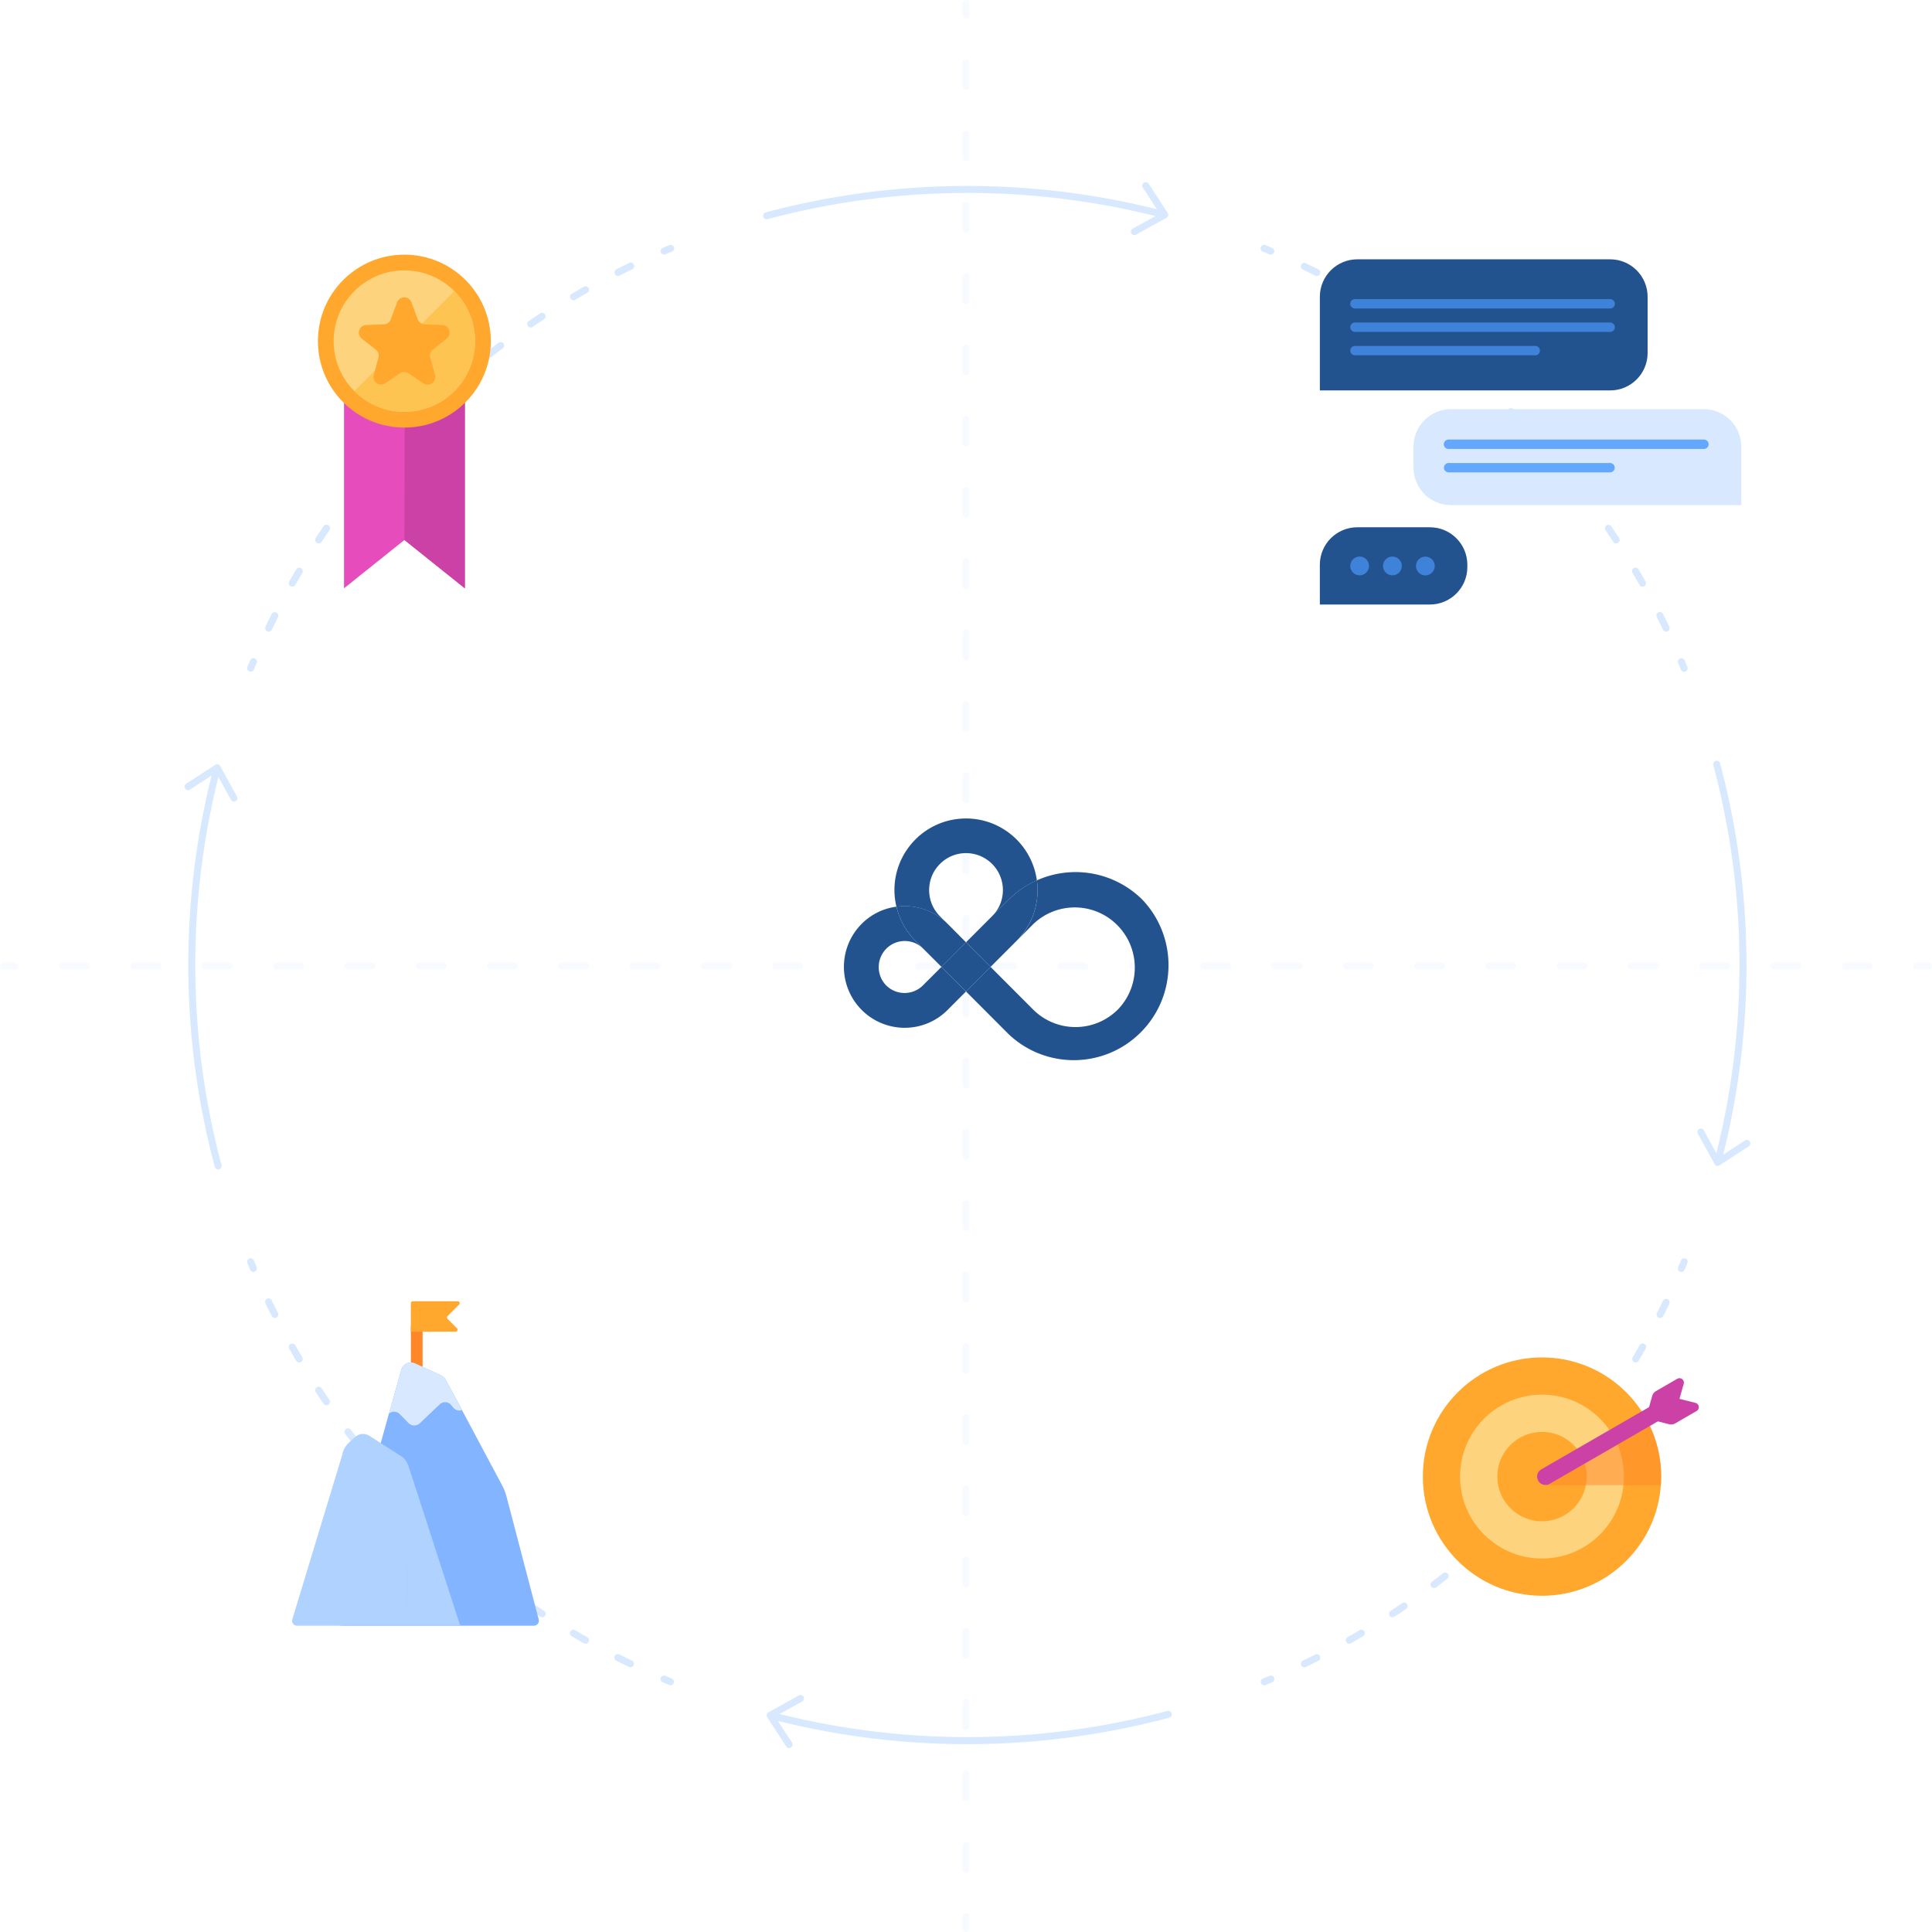 <svg xmlns="http://www.w3.org/2000/svg" width="736" height="736"><g fill="none" fill-rule="evenodd"><path fill-rule="nonzero" d="M368 7.12a1.335 1.335 0 0 1-1.335-1.335v-4.45a1.335 1.335 0 0 1 2.67 0v4.45c0 .737-.598 1.335-1.335 1.335zm1.335 704.984v-9.033a1.335 1.335 0 0 0-2.67 0v9.06a1.335 1.335 0 0 0 2.67 0v-.027zm0-27.17v-9.051a1.335 1.335 0 0 0-2.67 0v9.05a1.335 1.335 0 1 0 2.67 0zm0-27.162v-9.06a1.335 1.335 0 0 0-2.67 0v9.06a1.335 1.335 0 0 0 2.67 0zm0-27.162v-9.06a1.335 1.335 0 0 0-2.67 0v9.06a1.335 1.335 0 0 0 2.67 0zm0-27.17v-9.051a1.335 1.335 0 0 0-2.67 0v9.05a1.335 1.335 0 0 0 2.67 0zm0-27.162v-9.06a1.335 1.335 0 0 0-2.67 0v9.06a1.335 1.335 0 0 0 2.67 0zm0-27.17v-9.051a1.335 1.335 0 0 0-2.67 0v9.05a1.335 1.335 0 0 0 2.67 0zm0-27.171v-9.05a1.335 1.335 0 0 0-2.67 0v9.05a1.335 1.335 0 0 0 2.67 0zm0-27.117v-9.104a1.335 1.335 0 0 0-2.67 0v9.104a1.335 1.335 0 0 0 2.67 0zm0-27.17v-9.096a1.335 1.335 0 0 0-2.67 0v9.05a1.335 1.335 0 0 0 2.67 0v.045zm0-27.162v-9.105a1.335 1.335 0 0 0-2.67 0v9.06a1.335 1.335 0 0 0 2.67 0v.045zm0-27.162v-9.104a1.335 1.335 0 1 0-2.67 0v9.06a1.335 1.335 0 0 0 2.67 0v.044zm0-27.17v-9.105a1.335 1.335 0 0 0-2.67 0v9.06a1.335 1.335 0 0 0 2.67 0v.044zm0-27.171v-9.096a1.335 1.335 0 0 0-2.67 0v9.051a1.335 1.335 0 0 0 2.67 0v.045zm0-27.162v-9.104a1.335 1.335 0 0 0-2.67 0v9.06a1.335 1.335 0 1 0 2.67 0v.044zm0-27.17v-9.096a1.335 1.335 0 0 0-2.67 0v9.05a1.335 1.335 0 0 0 2.67 0v.045zm0-27.162v-9.105a1.335 1.335 0 0 0-2.67 0v9.06a1.335 1.335 0 0 0 2.67 0v.045zm0-27.17v-9.096a1.335 1.335 0 0 0-2.67 0v9.05a1.335 1.335 0 0 0 2.67 0v.045zm0-27.163v-9.104a1.335 1.335 0 0 0-2.67 0v9.06a1.335 1.335 0 0 0 2.67 0v.044zm0-27.17v-9.096a1.335 1.335 0 0 0-2.67 0v9.051a1.335 1.335 0 0 0 2.67 0v.045zm0-27.162v-9.104a1.335 1.335 0 0 0-2.67 0v9.06a1.335 1.335 0 0 0 2.67 0v.044zm0-27.17v-9.051a1.335 1.335 0 0 0-2.67 0v9.05a1.335 1.335 0 0 0 2.67 0zm0-27.162v-9.104a1.335 1.335 0 0 0-2.67 0v9.06a1.335 1.335 0 0 0 2.67 0v.044zm0-27.17v-9.096a1.335 1.335 0 0 0-2.67 0v9.05a1.335 1.335 0 0 0 2.67 0v.045zm0-27.162v-9.096a1.335 1.335 0 0 0-2.67 0v9.051a1.335 1.335 0 0 0 2.67 0v.045zm0-27.233v-9.033a1.335 1.335 0 0 0-2.67 0v9.033a1.335 1.335 0 0 0 2.67 0zm0 701.718v-4.45a1.335 1.335 0 1 0-2.67 0v4.45a1.335 1.335 0 0 0 2.67 0zM5.785 369.335h-4.45a1.335 1.335 0 0 1 0-2.67h4.45a1.335 1.335 0 0 1 0 2.67zM713.439 368c0-.737-.597-1.335-1.335-1.335h-9.033a1.335 1.335 0 0 0 0 2.67h9.06A1.335 1.335 0 0 0 713.44 368zm-27.17 0c0-.737-.598-1.335-1.335-1.335h-9.051a1.335 1.335 0 0 0 0 2.67h9.05c.738 0 1.336-.598 1.336-1.335zm-27.162 0c0-.737-.598-1.335-1.335-1.335h-9.06a1.335 1.335 0 0 0 0 2.67h9.06c.737 0 1.335-.598 1.335-1.335zm-27.162 0c0-.737-.597-1.335-1.335-1.335h-9.06a1.335 1.335 0 0 0 0 2.67h9.06a1.335 1.335 0 0 0 1.335-1.335zm-27.17 0c0-.737-.598-1.335-1.335-1.335h-9.051a1.335 1.335 0 0 0 0 2.67h9.05c.738 0 1.336-.598 1.336-1.335zm-27.162 0c0-.737-.598-1.335-1.335-1.335h-9.06a1.335 1.335 0 0 0 0 2.67h9.06a1.335 1.335 0 0 0 1.308-1.335h.027zm-27.17 0a1.335 1.335 0 0 0-1.335-1.335h-9.051a1.335 1.335 0 0 0 0 2.67h9.05c.738 0 1.336-.598 1.336-1.335zm-27.171 0c0-.737-.598-1.335-1.335-1.335h-9.05a1.335 1.335 0 0 0 0 2.67h9.05a1.335 1.335 0 0 0 1.362-1.335h-.027zm-27.162 0c0-.72-.57-1.31-1.29-1.335h-9.104a1.335 1.335 0 0 0 0 2.67h9.104a1.335 1.335 0 0 0 1.29-1.335zm-27.17 0c0-.737-.598-1.335-1.335-1.335h-9.051a1.335 1.335 0 0 0 0 2.67h9.05c.738 0 1.336-.598 1.336-1.335zm-27.162 0c0-.737-.598-1.335-1.335-1.335h-9.06a1.335 1.335 0 0 0 0 2.67h9.06c.737 0 1.335-.598 1.335-1.335zm-27.162 0c0-.737-.597-1.335-1.335-1.335h-9.06a1.335 1.335 0 1 0 0 2.67h9.06c.738 0 1.335-.598 1.335-1.335zm-27.17 0c0-.737-.598-1.335-1.335-1.335h-9.06a1.335 1.335 0 0 0 0 2.67h9.06a1.335 1.335 0 0 0 1.335-1.335zm-27.17 0c0-.737-.599-1.335-1.336-1.335h-9.05a1.335 1.335 0 0 0 0 2.67h9.05c.737 0 1.335-.598 1.335-1.335zm-27.163 0c0-.737-.597-1.335-1.335-1.335h-9.06a1.335 1.335 0 0 0 0 2.67h9.06c.738 0 1.335-.598 1.335-1.335zm-27.17 0c0-.737-.598-1.335-1.335-1.335h-9.051a1.335 1.335 0 0 0 0 2.67h9.05c.738 0 1.336-.598 1.336-1.335zm-27.162 0c0-.737-.598-1.335-1.335-1.335h-9.06a1.335 1.335 0 0 0 0 2.67h9.06c.737 0 1.335-.598 1.335-1.335zm-27.17 0c0-.737-.598-1.335-1.335-1.335h-9.051a1.335 1.335 0 0 0 0 2.67h9.05a1.335 1.335 0 0 0 1.336-1.335zm-27.162 0c0-.737-.598-1.335-1.335-1.335h-9.06a1.335 1.335 0 0 0 0 2.67h9.06c.737 0 1.335-.598 1.335-1.335zm-27.17 0c0-.737-.598-1.335-1.336-1.335h-9.05a1.335 1.335 0 0 0 0 2.67h9.05c.738 0 1.335-.598 1.335-1.335zm-27.162 0c0-.737-.598-1.335-1.335-1.335h-9.06a1.335 1.335 0 0 0 0 2.67h9.06c.737 0 1.335-.598 1.335-1.335zm-27.171 0c0-.737-.598-1.335-1.335-1.335h-9.006a1.335 1.335 0 0 0 0 2.67h9.05a1.335 1.335 0 0 0 1.291-1.335zm-27.162 0c0-.737-.597-1.335-1.335-1.335h-9.06a1.335 1.335 0 0 0 0 2.67h9.06c.738 0 1.335-.598 1.335-1.335zm-27.17 0c0-.737-.598-1.335-1.335-1.335h-9.051a1.335 1.335 0 0 0 0 2.67h9.05c.738 0 1.336-.598 1.336-1.335zm-27.162 0c0-.737-.598-1.335-1.335-1.335h-9.05a1.335 1.335 0 0 0 0 2.67h9.05c.737 0 1.335-.598 1.335-1.335zm-27.17 0a1.335 1.335 0 0 0-1.353-1.335h-9.033a1.335 1.335 0 0 0 0 2.67h9.033A1.335 1.335 0 0 0 34.28 368zM736 368c0-.737-.598-1.335-1.335-1.335h-4.45a1.335 1.335 0 0 0 0 2.67h4.45c.737 0 1.335-.598 1.335-1.335z" fill="#D8E9FF" opacity=".2"/><g fill="#D8E9FF" fill-rule="nonzero"><path d="M654.56 443.309a1.104 1.104 0 0 1-.339-.045 1.344 1.344 0 0 1-.961-1.629 295.735 295.735 0 0 0-.56-150.128 1.336 1.336 0 1 1 2.58-.694 298.547 298.547 0 0 1 .57 151.499 1.344 1.344 0 0 1-1.29.997z"/><path d="M664.705 434.489l-9.914 6.452-5.714-10.359a1.335 1.335 0 0 0-1.78-.525 1.335 1.335 0 0 0-.525 1.78l6.408 11.623a1.335 1.335 0 0 0 1.895.472l11.116-7.236a1.317 1.317 0 0 0 .392-1.842 1.317 1.317 0 0 0-1.878-.365zM96.543 484.541a1.335 1.335 0 0 1-1.228-.82c-.356-.818-.703-1.646-1.041-2.473a1.335 1.335 0 1 1 2.465-1.015c.338.819.685 1.629 1.032 2.448a1.344 1.344 0 0 1-1.228 1.86zm143.614 150.617a1.38 1.38 0 0 1-.588-.133 335.087 335.087 0 0 1-4.743-2.35 1.335 1.335 0 1 1 1.21-2.376c1.56.783 3.127 1.557 4.699 2.323a1.335 1.335 0 0 1-.578 2.536zm-17.114-8.97a1.353 1.353 0 0 1-.659-.179c-1.54-.89-3.062-1.78-4.583-2.67a1.335 1.335 0 1 1 1.361-2.296 243.99 243.99 0 0 0 4.54 2.626 1.335 1.335 0 0 1-.66 2.5v.018zm-16.491-10.075a1.3 1.3 0 0 1-.73-.223 246.614 246.614 0 0 1-4.397-2.945 1.335 1.335 0 0 1 1.504-2.208c1.442.985 2.896 1.958 4.361 2.92a1.335 1.335 0 0 1-.738 2.456zm-15.797-11.134a1.353 1.353 0 0 1-.801-.267 327.568 327.568 0 0 1-4.2-3.23 1.335 1.335 0 1 1 1.645-2.1 286.128 286.128 0 0 0 4.157 3.194 1.326 1.326 0 0 1 .267 1.87 1.353 1.353 0 0 1-1.068.533zm-15.04-12.139a1.308 1.308 0 0 1-.89-.32 242.396 242.396 0 0 1-3.979-3.489 1.336 1.336 0 0 1 1.78-1.993 365.309 365.309 0 0 0 3.943 3.462 1.335 1.335 0 0 1-.89 2.34h.035zm-14.24-13.082a1.353 1.353 0 0 1-.89-.383c-1.255-1.246-2.51-2.492-3.747-3.747a1.337 1.337 0 1 1 1.905-1.877 218.865 218.865 0 0 0 3.71 3.71 1.335 1.335 0 0 1 0 1.896 1.31 1.31 0 0 1-.96.4h-.018zm-13.35-13.99a1.317 1.317 0 0 1-.996-.445c-1.184-1.318-2.341-2.67-3.498-3.979a1.346 1.346 0 0 1 2.02-1.78c1.148 1.327 2.296 2.67 3.462 3.943a1.326 1.326 0 0 1-.107 1.887 1.29 1.29 0 0 1-.845.374h-.036zm-12.37-14.827a1.308 1.308 0 0 1-1.05-.508 239.597 239.597 0 0 1-3.23-4.2 1.338 1.338 0 0 1 2.135-1.611 298.605 298.605 0 0 0 3.195 4.165 1.326 1.326 0 0 1-1.05 2.154zm-11.418-15.601a1.362 1.362 0 0 1-1.104-.579 192.827 192.827 0 0 1-2.946-4.45 1.337 1.337 0 0 1 2.234-1.468 276.67 276.67 0 0 0 2.92 4.37 1.335 1.335 0 0 1-.348 1.85c-.217.17-.481.267-.756.277zm-10.368-16.313c-.47 0-.907-.246-1.148-.65a355.188 355.188 0 0 1-2.67-4.592 1.335 1.335 0 0 1 2.322-1.317c.89 1.521 1.78 3.043 2.67 4.547a1.326 1.326 0 0 1-.462 1.825c-.214.13-.462.195-.712.187zm-9.283-16.954a1.344 1.344 0 0 1-1.192-.739 435.82 435.82 0 0 0-2.34-4.734 1.335 1.335 0 1 1 2.402-1.157c.756 1.575 1.54 3.15 2.323 4.708a1.335 1.335 0 0 1-1.193 1.94v-.018zM255.42 642.01a1.326 1.326 0 0 1-.516-.098l-2.474-1.041a1.336 1.336 0 0 1 1.05-2.457l2.448 1.033a1.335 1.335 0 0 1-.508 2.563zm113.115 22.436a297.604 297.604 0 0 1-74.66-9.487 1.355 1.355 0 0 1 .704-2.617 295.77 295.77 0 0 0 150.137-.56 1.335 1.335 0 0 1 .685 2.58 297.71 297.71 0 0 1-76.866 10.084z"/><path d="M301.698 663.815l-6.453-9.914 10.36-5.714a1.335 1.335 0 0 0 .525-1.78 1.344 1.344 0 0 0-1.78-.525l-11.614 6.408a1.335 1.335 0 0 0-.472 1.895l7.226 11.125a1.344 1.344 0 0 0 1.852.392 1.326 1.326 0 0 0 .356-1.887zM641.566 255.89c-.54 0-1.026-.327-1.228-.828-.339-.818-.686-1.628-1.033-2.447a1.336 1.336 0 0 1 2.457-1.05l1.04 2.474a1.335 1.335 0 0 1-.72 1.78 1.308 1.308 0 0 1-.516.071zm-6.844-15.263a1.344 1.344 0 0 1-1.201-.756c-.766-1.575-1.54-3.15-2.323-4.708a1.335 1.335 0 1 1 2.376-1.21 293.577 293.577 0 0 1 2.35 4.752 1.344 1.344 0 0 1-1.202 1.922zm-8.97-17.123c-.485 0-.931-.262-1.167-.685-.89-1.522-1.735-3.035-2.67-4.539a1.339 1.339 0 1 1 2.305-1.361c.896 1.518 1.786 3.05 2.67 4.592a1.344 1.344 0 0 1-1.157 1.993h.018zm-10.084-16.5c-.45.002-.87-.226-1.113-.605-.96-1.46-1.94-2.919-2.928-4.36a1.335 1.335 0 1 1 2.208-1.505 270.93 270.93 0 0 1 2.945 4.406 1.317 1.317 0 0 1-.382 1.842 1.3 1.3 0 0 1-.73.222zM604.534 191.2a1.326 1.326 0 0 1-1.068-.534c-1.05-1.4-2.115-2.786-3.195-4.156a1.335 1.335 0 1 1 2.1-1.647 327.566 327.566 0 0 1 3.231 4.2 1.335 1.335 0 0 1-1.068 2.137zm-12.139-15.04a1.353 1.353 0 0 1-1.014-.464 305.307 305.307 0 0 0-3.462-3.951 1.336 1.336 0 0 1 1.993-1.78c1.175 1.308 2.34 2.67 3.498 3.978a1.326 1.326 0 0 1-.143 1.878 1.3 1.3 0 0 1-.872.338zm-13.091-14.24c-.358 0-.702-.145-.952-.4a291.813 291.813 0 0 0-3.711-3.712 1.337 1.337 0 1 1 1.877-1.904 247.31 247.31 0 0 1 3.738 3.746 1.326 1.326 0 0 1 0 1.887c-.243.27-.588.429-.952.436v-.053zm-13.981-13.296c-.329 0-.645-.12-.89-.338a288.51 288.51 0 0 0-3.943-3.462 1.346 1.346 0 0 1 1.78-2.02 242.402 242.402 0 0 1 3.978 3.488 1.335 1.335 0 0 1-.89 2.332h-.035zm-14.827-12.46a1.344 1.344 0 0 1-.819-.285 321.526 321.526 0 0 0-4.165-3.194 1.338 1.338 0 0 1 1.61-2.136 290.767 290.767 0 0 1 4.201 3.23c.576.456.675 1.29.223 1.87-.25.326-.639.517-1.05.515zm-15.628-11.373a1.32 1.32 0 0 1-.756-.24 309.665 309.665 0 0 0-4.361-2.92 1.335 1.335 0 1 1 1.468-2.225c1.478.97 2.937 1.95 4.397 2.946.608.414.767 1.241.356 1.851-.25.364-.662.584-1.104.588zm-16.277-10.369c-.238 0-.472-.065-.677-.186a1519.3 1519.3 0 0 0-4.539-2.67 1.335 1.335 0 0 1 1.318-2.323c1.53.89 3.061 1.78 4.574 2.67.61.37.82 1.156.472 1.78a1.344 1.344 0 0 1-1.148.73zm-16.91-9.282a1.344 1.344 0 0 1-.632-.124 345.97 345.97 0 0 0-4.699-2.323 1.335 1.335 0 1 1 1.157-2.403c1.596.765 3.178 1.545 4.744 2.34a1.335 1.335 0 0 1-.596 2.528l.026-.018zm-17.594-8.134a1.344 1.344 0 0 1-.516-.107l-2.448-1.032a1.335 1.335 0 1 1 1.015-2.465c.827.338 1.655.685 2.474 1.04a1.335 1.335 0 0 1 .712 1.78 1.351 1.351 0 0 1-1.237.784zM481.63 642.01a1.335 1.335 0 0 1-.516-2.563l2.457-1.033a1.335 1.335 0 1 1 1.04 2.457l-2.473 1.04c-.16.068-.334.102-.508.099zm15.263-6.844a1.335 1.335 0 0 1-.578-2.536 384.955 384.955 0 0 0 4.708-2.332 1.335 1.335 0 1 1 1.201 2.385 220.811 220.811 0 0 1-4.752 2.35c-.18.087-.378.132-.579.133zm17.123-8.98a1.335 1.335 0 0 1-.658-2.492c1.521-.89 3.043-1.735 4.547-2.67a1.339 1.339 0 1 1 1.362 2.305 579.764 579.764 0 0 1-4.592 2.67c-.2.118-.427.183-.659.187zm16.5-10.074a1.335 1.335 0 0 1-.739-2.448 287.42 287.42 0 0 0 4.37-2.928 1.335 1.335 0 0 1 1.504 2.208 186.37 186.37 0 0 1-4.45 2.945 1.3 1.3 0 0 1-.685.223zm15.806-11.134a1.335 1.335 0 0 1-.81-2.403 298.606 298.606 0 0 0 4.165-3.195 1.335 1.335 0 1 1 1.646 2.1 375.035 375.035 0 0 1-4.2 3.231 1.353 1.353 0 0 1-.801.267zm15.04-12.139a1.353 1.353 0 0 1-1.014-.463 1.326 1.326 0 0 1 .142-1.877 245.805 245.805 0 0 0 3.943-3.471 1.336 1.336 0 1 1 1.78 1.993 217.798 217.798 0 0 1-3.979 3.498c-.243.206-.552.32-.872.32zm14.24-13.091a1.335 1.335 0 0 1-.89-2.287 218.863 218.863 0 0 0 3.71-3.711 1.335 1.335 0 1 1 1.834 1.877 370.92 370.92 0 0 1-3.747 3.738 1.317 1.317 0 0 1-.925.383h.018zm13.35-13.981a1.335 1.335 0 0 1-.998-2.225 365.32 365.32 0 0 0 3.462-3.943 1.346 1.346 0 1 1 2.02 1.78 217.801 217.801 0 0 1-3.497 3.978 1.317 1.317 0 0 1-1.015.41h.027zm12.396-14.827a1.29 1.29 0 0 1-.818-.285 1.326 1.326 0 0 1-.232-1.869 241.837 241.837 0 0 0 3.195-4.165 1.338 1.338 0 0 1 2.136 1.61 375.032 375.032 0 0 1-3.23 4.201c-.263.326-.66.513-1.077.508h.026zm11.41-15.592a1.397 1.397 0 0 1-.757-.232 1.344 1.344 0 0 1-.347-1.86 278.814 278.814 0 0 0 2.92-4.36 1.337 1.337 0 1 1 2.233 1.468 290.94 290.94 0 0 1-2.946 4.396 1.326 1.326 0 0 1-1.13.588h.027zm10.368-16.313a1.335 1.335 0 0 1-1.148-2.012c.89-1.507 1.765-3.02 2.625-4.539a1.335 1.335 0 0 1 2.323 1.318c-.89 1.53-1.78 3.061-2.67 4.574-.24.411-.681.663-1.157.659h.027zm9.273-16.91c-.207 0-.411-.048-.596-.142a1.344 1.344 0 0 1-.596-1.78 216.15 216.15 0 0 0 2.331-4.7 1.335 1.335 0 0 1 2.403 1.158 261.09 261.09 0 0 1-2.35 4.743 1.326 1.326 0 0 1-1.219.686l.027.035zm8.134-17.585a1.335 1.335 0 0 1-1.228-1.86c.347-.82.694-1.63 1.033-2.448a1.335 1.335 0 1 1 2.465 1.015l-1.041 2.474c-.21.493-.693.815-1.229.819zM83.087 445.47a1.344 1.344 0 0 1-1.29-.997 298.254 298.254 0 0 1-.57-151.49 1.335 1.335 0 1 1 2.58.668 295.637 295.637 0 0 0 .57 150.137 1.344 1.344 0 0 1-.943 1.638c-.114.028-.23.043-.347.044z"/><path d="M72.372 300.808l9.914-6.453 5.713 10.36c.352.63 1.143.863 1.78.525a1.335 1.335 0 0 0 .517-1.78l-6.4-11.614a1.344 1.344 0 0 0-1.904-.472l-11.08 7.19a1.344 1.344 0 0 0-.391 1.852 1.335 1.335 0 0 0 1.85.392zM292.05 83.532a1.335 1.335 0 0 1-.347-2.626 298.29 298.29 0 0 1 151.499-.57 1.335 1.335 0 0 1-.668 2.582 295.637 295.637 0 0 0-150.137.57c-.113.027-.23.042-.347.044z"/><path d="M435.379 71.482l6.452 9.914-10.359 5.713a1.326 1.326 0 0 0-.525 1.78 1.326 1.326 0 0 0 1.78.517l11.623-6.4a1.335 1.335 0 0 0 .471-1.895l-7.208-11.089a1.335 1.335 0 0 0-1.842-.391 1.326 1.326 0 0 0-.392 1.85zM252.981 97.006a1.335 1.335 0 0 1-.525-2.563c.828-.356 1.646-.703 2.474-1.041a1.335 1.335 0 1 1 1.023 2.465l-2.447 1.032c-.166.07-.345.107-.525.107zM102.346 240.602a1.344 1.344 0 0 1-1.202-1.923 319.087 319.087 0 0 1 2.34-4.743 1.353 1.353 0 1 1 2.422 1.21 431.723 431.723 0 0 0-2.323 4.7c-.23.471-.713.767-1.237.756zm8.988-17.114a1.326 1.326 0 0 1-1.157-1.958c.89-1.54 1.78-3.062 2.67-4.584a1.335 1.335 0 1 1 2.296 1.362c-.89 1.501-1.78 3.014-2.67 4.539a1.344 1.344 0 0 1-1.139.64zm10.075-16.492a1.3 1.3 0 0 1-.73-.222 1.326 1.326 0 0 1-.383-1.842c.967-1.478 1.95-2.96 2.946-4.45a1.36 1.36 0 1 1 2.243 1.54 371.227 371.227 0 0 0-2.928 4.352 1.317 1.317 0 0 1-1.148.622zm11.133-15.796a1.335 1.335 0 0 1-1.068-2.136 250.025 250.025 0 0 1 3.23-4.2 1.335 1.335 0 1 1 2.101 1.646 286.134 286.134 0 0 0-3.195 4.156 1.353 1.353 0 0 1-1.068.534zm12.13-15.04a1.37 1.37 0 0 1-.89-.321 1.344 1.344 0 0 1-.133-1.887 242.398 242.398 0 0 1 3.489-3.978 1.336 1.336 0 1 1 1.993 1.78c-1.187 1.3-2.34 2.613-3.462 3.942a1.353 1.353 0 0 1-.997.463zm13.092-14.24a1.317 1.317 0 0 1-.89-.383 1.335 1.335 0 0 1 0-1.887 297.44 297.44 0 0 1 3.746-3.746 1.335 1.335 0 0 1 1.87 1.904 364.765 364.765 0 0 0-3.712 3.711c-.254.294-.626.46-1.014.454v-.053zm13.999-13.296a1.29 1.29 0 0 1-.997-.445 1.317 1.317 0 0 1 .107-1.878c1.308-1.184 2.67-2.34 3.978-3.498a1.346 1.346 0 0 1 1.78 2.02c-1.326 1.149-2.67 2.297-3.952 3.463a1.29 1.29 0 0 1-.916.338zm14.809-12.46a1.335 1.335 0 0 1-.819-2.385 197.532 197.532 0 0 1 4.2-3.23 1.335 1.335 0 0 1 1.612 2.127 302.903 302.903 0 0 0-4.166 3.203 1.37 1.37 0 0 1-.827.285zm15.61-11.418a1.335 1.335 0 0 1-.757-2.43c1.46-.996 2.928-1.981 4.406-2.954a1.335 1.335 0 0 1 1.46 2.234 355.9 355.9 0 0 0-4.362 2.919 1.3 1.3 0 0 1-.747.267v-.036zm16.313-10.368a1.335 1.335 0 0 1-.685-2.483c1.518-.902 3.05-1.792 4.592-2.67a1.335 1.335 0 0 1 1.317 2.323c-1.53.86-3.047 1.75-4.548 2.67a1.335 1.335 0 0 1-.676.196v-.036zm16.954-9.282a1.335 1.335 0 0 1-.606-2.528l4.753-2.35a1.344 1.344 0 1 1 1.166 2.412 233.47 233.47 0 0 0-4.708 2.323 1.344 1.344 0 0 1-.605.178v-.035zM95.502 255.89a1.3 1.3 0 0 1-.507-.107 1.326 1.326 0 0 1-.721-1.78c.338-.827.685-1.646 1.04-2.474a1.336 1.336 0 1 1 2.457 1.05c-.347.81-.694 1.63-1.032 2.448a1.335 1.335 0 0 1-1.237.863z"/></g><g transform="translate(110.396 495.72)" class="achieve"><animate attributeName="opacity" values="0" dur="2.5s" fill="freeze" begin="0s"/><animate attributeName="opacity" values="0;1" dur="0.75s" fill="freeze" begin="2.5s"/><path fill="#FF8728" fill-rule="nonzero" d="M46.129 9.311h4.459v16.785h-4.459z"/><path fill="#FFA82D" fill-rule="nonzero" d="M46.869 0h17.097a.74.74 0 0 1 .527 1.266l-4.397 4.398a.758.758 0 0 0 0 1.052l3.62 3.612a.75.75 0 0 1-.525 1.267H46.12V.74a.75.75 0 0 1 .749-.74z"/><path fill="#82B4FF" fill-rule="nonzero" d="M16.455 118.773l26.017-92.676a3.79 3.79 0 0 1 5.226-2.426l9.65 4.406a4.691 4.691 0 0 1 2.221 2.078l21.352 40.028a19.292 19.292 0 0 1 1.615 4.12l12.299 46.923a1.9 1.9 0 0 1-1.837 2.372H20.112a3.8 3.8 0 0 1-3.657-4.825z"/><path fill="#B0D2FF" fill-rule="nonzero" d="M44.425 123.598l.75-60.23a5.708 5.708 0 0 0-2.587-4.236L30.27 51.23a4.38 4.38 0 0 0-5.29.428l-2.38 2.14a8.16 8.16 0 0 0-2.587 4.594L.972 121.146a1.9 1.9 0 0 0 1.784 2.452h41.67z"/><path fill="#B0D2FF" fill-rule="nonzero" d="M44.425 123.598l.482-61.826 20.032 61.826z"/><path fill="#D8E9FF" fill-rule="nonzero" d="M41.919 43.034l3.3 3.344a3.104 3.104 0 0 0 4.352.072l7.501-7.135a2.988 2.988 0 0 1 4.46.276l.731.892c.78.996 2.1 1.395 3.3.999l-5.994-11.327a4.691 4.691 0 0 0-2.22-2.078l-9.65-4.406a3.782 3.782 0 0 0-5.227 2.426L37.78 42.81a2.961 2.961 0 0 1 4.138.223z"/></g><g transform="translate(502.799 98.786)" class="evaluate"><animate attributeName="opacity" values="0" dur="1.5s" fill="freeze" begin="0s"/><animate attributeName="opacity" values="0;1" dur="0.75s" fill="freeze" begin="1.5s"/><path fill="#23538E" d="M110.595 0H14.27C6.39 0 0 6.389 0 14.27v35.676h110.595c7.88 0 14.27-6.39 14.27-14.27V14.27c0-7.881-6.39-14.27-14.27-14.27z"/><path fill="#3F82D9" d="M13.378 15.162h97.217a1.784 1.784 0 0 1 0 3.568H13.378a1.784 1.784 0 1 1 0-3.568zm-1.783 10.703c0 .985.798 1.784 1.783 1.784h97.217a1.784 1.784 0 0 0 0-3.568H13.378c-.985 0-1.783.799-1.783 1.784zm0 8.919c0 .985.798 1.784 1.783 1.784h68.676a1.784 1.784 0 0 0 0-3.568H13.378c-.985 0-1.783.799-1.783 1.784z"/><path fill="#23538E" d="M41.919 102.077H14.27c-7.881 0-14.27 6.389-14.27 14.27v15.162h41.919c7.881 0 14.27-6.389 14.27-14.27v-.954c-.034-7.857-6.413-14.208-14.27-14.208z"/><path fill="#3F82D9" d="M40.135 113.27a3.568 3.568 0 1 1 0 7.135 3.568 3.568 0 0 1 0-7.135zm-16.054 3.568a3.568 3.568 0 1 0 0-.054v.054zm-12.486 0a3.568 3.568 0 1 0 0-.054v.054z"/><path fill="#D8E9FF" d="M146.27 57.081H49.946c-7.881 0-14.27 6.39-14.27 14.27v8.027c0 7.882 6.389 14.27 14.27 14.27H160.54V71.352c0-7.88-6.39-14.27-14.27-14.27z"/><path fill="#63A7FF" d="M49.054 68.676h97.216a1.784 1.784 0 1 1 0 3.567H49.054a1.784 1.784 0 1 1 0-3.567zM47.27 79.378c0 .986.799 1.784 1.784 1.784h61.54a1.784 1.784 0 0 0 0-3.567h-61.54c-.985 0-1.784.798-1.784 1.783z"/></g><g transform="translate(542.032 517.113)" class="connect"><animate attributeName="opacity" values="0" dur="2s" fill="freeze" begin="0s"/><animate attributeName="opacity" values="0;1" dur="0.75s" fill="freeze" begin="2s"/><circle cx="45.397" cy="45.397" r="45.397" fill="#FFA82D" fill-rule="nonzero"/><circle cx="45.397" cy="45.397" r="31.216" fill="#FED37D" fill-rule="nonzero"/><circle cx="45.397" cy="45.397" r="17.026" fill="#FFA82D" fill-rule="nonzero"/><path fill="#FF8728" fill-rule="nonzero" d="M46.744 48.644H90.67c.08-1.07.125-2.15.125-3.247a45.139 45.139 0 0 0-4.692-20.103l-39.359 23.35z" opacity=".5"/><path fill="#CC41A6" fill-rule="nonzero" d="M46.717 48.581a3.184 3.184 0 0 1-1.587-5.94l42.4-24.482a3.184 3.184 0 0 1 3.184 5.512l-42.4 24.491a3.157 3.157 0 0 1-1.597.42z"/><path fill="#CC41A6" fill-rule="nonzero" d="M93.845 25.455l-5.7-1.445a3.184 3.184 0 0 1-2.283-3.951l1.508-5.352c.22-.8.75-1.48 1.471-1.89l8.027-4.647a1.686 1.686 0 0 1 2.516 1.89l-1.615 5.718 6.092 1.543a1.686 1.686 0 0 1 .383 3.121l-8.027 4.647a3.148 3.148 0 0 1-2.372.366z"/></g><g transform="translate(121.106 97.012)" class=".motivate"><animate attributeName="opacity" values="0" dur="1s" fill="freeze" begin="0s"/><animate attributeName="opacity" values="0;1" dur="0.75s" fill="freeze" begin="1s"/><path fill="#E74CBC" fill-rule="nonzero" d="M55.975 127.104l-23.011-18.409-23.01 18.409V32.759h46.021z"/><path fill="#CC41A6" fill-rule="nonzero" d="M55.975 127.104l-23.011-18.409.179-75.936h22.832z"/><circle cx="32.938" cy="32.938" r="32.938" fill="#FFA82D" fill-rule="nonzero"/><circle cx="32.938" cy="32.938" r="26.944" fill="#FED37D" fill-rule="nonzero"/><path fill="#FDC451" fill-rule="nonzero" d="M51.988 51.988a26.944 26.944 0 0 1-38.11 0l38.11-38.11a26.944 26.944 0 0 1 0 38.11z"/><path fill="#FFA82D" fill-rule="nonzero" d="M35.676 18.275l2.354 6.36a2.89 2.89 0 0 0 2.614 1.899l6.769.267a2.908 2.908 0 0 1 1.641 5.191l-5.351 4.192a2.916 2.916 0 0 0-.892 3.06l1.784 6.519a2.908 2.908 0 0 1-4.46 3.21l-5.628-3.763a2.925 2.925 0 0 0-3.237 0l-5.584 3.782a2.908 2.908 0 0 1-4.414-3.211l1.783-6.52a2.916 2.916 0 0 0-.99-3.077l-5.35-4.192a2.908 2.908 0 0 1 1.685-5.19l6.77-.268a2.89 2.89 0 0 0 2.612-1.9l2.355-6.36a2.908 2.908 0 0 1 5.539 0z"/></g><g fill="#23538E"><path d="M360.993 351.933l7.011 7.038-9.928-9.926c-5.48-5.49-5.49-14.39-.026-19.895 5.465-5.505 14.343-5.537 19.847-.072 5.504 5.466 5.556 14.365.117 19.895l6.173-6.188a35.805 35.805 0 0 1 10.812-7.413c-1.968-14.217-14.573-24.486-28.86-23.509-14.285.977-25.382 12.866-25.406 27.22.012 2.136.269 4.263.768 6.34a23.062 23.062 0 0 1 19.492 6.546"/><path d="M341.5 345.396a22.95 22.95 0 0 0-13.238 6.537 23.246 23.246 0 0 0-5.01 25.278c3.58 8.667 12.013 14.32 21.37 14.328a22.97 22.97 0 0 0 16.362-6.797l7.02-7.037-19.278-19.325a27.148 27.148 0 0 1-7.225-12.984zm17.155 22.946l-7.047 7.029a9.912 9.912 0 0 1-14.033 0c-3.796-3.897-3.758-10.13.086-13.981a9.903 9.903 0 0 1 13.947-.076l7.047 7.028z"/><path d="M358.664 368.333l9.34-9.362-7.011-7.038a23.026 23.026 0 0 0-19.492-6.537 27.148 27.148 0 0 0 7.225 12.984l19.287 19.334-9.349-9.38zm76.568-25.548a36.075 36.075 0 0 0-40.233-7.413 27.332 27.332 0 0 1-7.627 22.973l6.164-6.215c8.974-8.692 23.24-8.57 32.065.274 8.825 8.843 8.95 23.144.282 32.142a22.836 22.836 0 0 1-16.173 6.719 22.836 22.836 0 0 1-16.174-6.72l-16.174-16.203-9.349 9.372 16.174 16.203c14.187 13.514 36.533 13.233 50.377-.634 13.844-13.867 14.14-36.268.668-50.498"/><path d="M377.362 368.333l10.01-10.024a27.324 27.324 0 0 0 7.627-22.973 35.806 35.806 0 0 0-10.812 7.45l-6.173 6.151-.063.072-9.938 9.962 9.35 9.371-9.35 9.372 9.35-9.372v-.009z"/><path fill-rule="nonzero" d="M358.645 368.323l9.35-9.347 9.376 9.379-9.35 9.347z"/></g></g></svg>